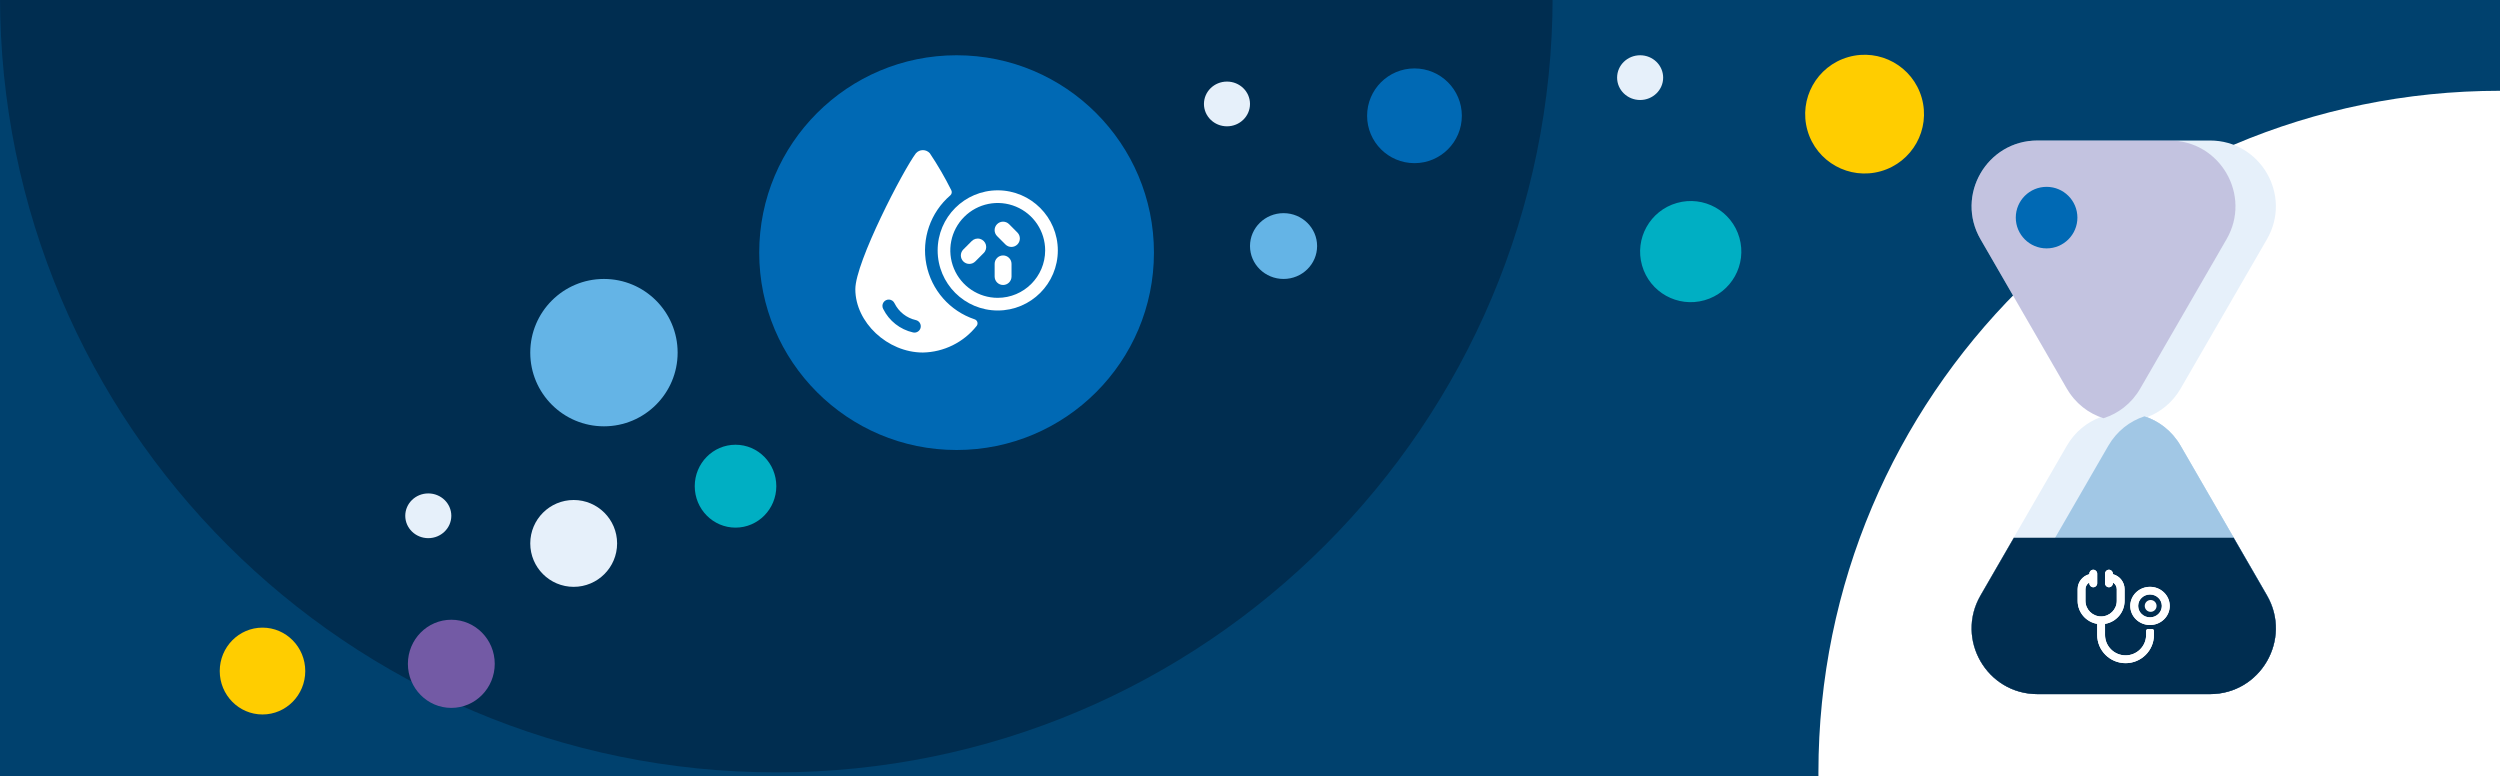 <svg width="1900" height="590" viewBox="0 0 1900 590" fill="none" xmlns="http://www.w3.org/2000/svg">
<rect x="0" y="0" width="1900" height="590" fill="#808080" stroke="none"/>
<g clip-path="url(#clip0)">
<rect width="1900" height="590" fill="#00416E"/>
<path fill-rule="evenodd" clip-rule="evenodd" d="M590 587C915.848 587 1180 322.848 1180 -3H0C0 322.848 264.152 587 590 587Z" fill="#002D50"/>
<path fill-rule="evenodd" clip-rule="evenodd" d="M1382.01 590.837C1382 589.559 1382 588.28 1382 587C1382 300.917 1613.92 69 1900 69V590.837L1382.01 590.837Z" fill="white"/>
<ellipse cx="199.5" cy="510" rx="32.5" ry="33" fill="#FFCD00"/>
<ellipse cx="559" cy="369.5" rx="31" ry="31.5" fill="#00AFC3"/>
<circle cx="436" cy="413" r="33" fill="#E6F0FA"/>
<ellipse cx="343" cy="504.5" rx="33" ry="33.5" fill="#735AA5"/>
<circle cx="459" cy="268" r="56" fill="#64B4E6"/>
<ellipse cx="325.5" cy="392" rx="17.5" ry="17" fill="#E6F0FA"/>
<ellipse cx="932.5" cy="79" rx="17.5" ry="17" fill="#E6F0FA"/>
<ellipse cx="1246.5" cy="59" rx="17.5" ry="17" fill="#E6F0FA"/>
<ellipse cx="975.5" cy="187" rx="25.5" ry="25" fill="#64B4E6"/>
<circle cx="727" cy="192" r="150" fill="#0069B4"/>
<path fill-rule="evenodd" clip-rule="evenodd" d="M704.051 200.976C707.882 220.471 721.897 236.402 740.744 242.686C741.739 243.019 742.508 243.818 742.803 244.824C743.098 245.83 742.883 246.918 742.227 247.736C732.303 260.216 717.327 267.618 701.385 267.922C674.518 267.922 650.051 244.983 650.051 219.797C650.051 199.251 686.658 128.867 696.129 116.444C697.468 114.949 699.381 114.094 701.388 114.094C703.395 114.094 705.307 114.949 706.646 116.444C712.682 125.464 718.139 134.857 722.983 144.568C723.672 145.889 723.361 147.51 722.232 148.483C707.164 161.432 700.22 181.481 704.051 200.976ZM694.988 252.773C697.235 252.774 699.183 251.218 699.679 249.026H699.666C700.257 246.439 698.64 243.862 696.053 243.27C688.995 241.675 683.034 236.978 679.832 230.488C679.104 228.886 677.559 227.809 675.804 227.68C674.049 227.55 672.363 228.389 671.408 229.868C670.453 231.346 670.381 233.228 671.221 234.774C675.703 243.852 684.042 250.423 693.916 252.658C694.269 252.734 694.628 252.772 694.988 252.773Z" fill="white"/>
<path fill-rule="evenodd" clip-rule="evenodd" d="M712.614 190.311C712.615 165.091 733.061 144.646 758.282 144.646C783.492 144.678 803.921 165.109 803.949 190.32C803.946 215.54 783.498 235.983 758.277 235.981C733.057 235.978 712.613 215.532 712.614 190.311ZM724.982 204.105C730.56 217.574 743.703 226.356 758.281 226.356C778.176 226.335 794.299 210.214 794.324 190.32C794.326 175.741 785.546 162.597 772.079 157.016C758.611 151.436 743.107 154.518 732.798 164.825C722.488 175.133 719.404 190.636 724.982 204.105Z" fill="white"/>
<path d="M766.88 170.345C764.365 167.837 760.295 167.843 757.787 170.358C755.28 172.872 755.286 176.943 757.8 179.45L764.217 185.867C766.735 188.298 770.737 188.264 773.212 185.788C775.687 183.313 775.722 179.311 773.29 176.793L766.88 170.345Z" fill="white"/>
<path d="M738.55 183.178L732.134 189.595C729.619 192.102 729.614 196.173 732.121 198.687C734.628 201.202 738.699 201.208 741.213 198.7L747.63 192.284C749.256 190.662 749.894 188.295 749.303 186.076C748.711 183.856 746.981 182.121 744.763 181.523C742.545 180.925 740.177 181.556 738.55 183.178Z" fill="white"/>
<path d="M762.343 194.131C758.8 194.131 755.927 197.004 755.927 200.548V210.173C755.927 213.717 758.8 216.589 762.343 216.589C765.887 216.589 768.76 213.717 768.76 210.173V200.548C768.76 197.004 765.887 194.131 762.343 194.131Z" fill="white"/>
<circle cx="1075" cy="88" r="36" fill="#0069B4"/>
<path fill-rule="evenodd" clip-rule="evenodd" d="M1629.79 316.393C1640.8 319.996 1650.74 327.489 1657.32 338.87L1722.89 452.314C1742.15 485.647 1718.1 527.334 1679.6 527.334L1579.98 527.334C1579.97 527.334 1579.95 527.334 1579.94 527.334C1541.46 527.305 1517.43 485.635 1536.69 452.314L1602.26 338.87C1608.84 327.489 1618.78 319.996 1629.79 316.393Z" fill="#0069B4" fill-opacity="0.3"/>
<path fill-rule="evenodd" clip-rule="evenodd" d="M1697.55 408.668H1530.52L1505.18 452.515C1485.91 485.841 1509.95 527.515 1548.44 527.535C1548.45 527.535 1548.46 527.535 1548.47 527.535H1679.6C1679.61 527.535 1679.62 527.535 1679.63 527.535C1718.11 527.515 1742.15 485.84 1722.89 452.515L1697.55 408.668Z" fill="#002D50"/>
<path fill-rule="evenodd" clip-rule="evenodd" d="M1631.7 317.061C1641.94 313.241 1651.13 305.972 1657.32 295.252L1722.89 181.808C1742.15 148.475 1718.1 106.788 1679.6 106.788L1548.47 106.788C1509.96 106.788 1485.91 148.475 1505.18 181.808L1570.74 295.252C1576.94 305.972 1586.12 313.241 1596.37 317.061C1586.12 320.88 1576.94 328.15 1570.74 338.869L1505.18 452.313C1485.91 485.647 1509.97 527.333 1548.47 527.333H1679.6C1718.1 527.333 1742.15 485.647 1722.89 452.313L1657.32 338.869C1651.13 328.15 1641.94 320.88 1631.7 317.061Z" fill="#E6F0FA"/>
<path fill-rule="evenodd" clip-rule="evenodd" d="M1629.79 316.393C1640.8 319.996 1650.74 327.489 1657.32 338.87L1722.89 452.314C1742.15 485.647 1718.1 527.334 1679.6 527.334L1579.98 527.334C1579.97 527.334 1579.95 527.334 1579.94 527.334C1541.46 527.305 1517.43 485.635 1536.69 452.314L1602.26 338.87C1608.84 327.489 1618.78 319.996 1629.79 316.393Z" fill="#0069B4" fill-opacity="0.3"/>
<path fill-rule="evenodd" clip-rule="evenodd" d="M1598.68 317.859C1609.85 314.308 1619.96 306.772 1626.61 295.252L1692.18 181.808C1711.44 148.48 1687.4 106.8 1648.91 106.788C1648.9 106.788 1648.9 106.788 1648.89 106.788L1548.47 106.788C1509.96 106.788 1485.91 148.475 1505.18 181.808L1570.74 295.252C1577.4 306.772 1587.51 314.308 1598.68 317.859Z" fill="#735AA5" fill-opacity="0.3"/>
<path fill-rule="evenodd" clip-rule="evenodd" d="M1697.55 408.668H1530.52L1505.18 452.515C1485.91 485.841 1509.95 527.515 1548.44 527.535C1548.45 527.535 1548.46 527.535 1548.47 527.535H1679.6C1679.61 527.535 1679.62 527.535 1679.63 527.535C1718.11 527.515 1742.15 485.84 1722.89 452.515L1697.55 408.668Z" fill="#002D50"/>
<path d="M1635.38 478.055C1634.94 478.094 1634.49 478.115 1634.03 478.115C1633.56 478.115 1633.12 478.094 1632.67 478.055C1632.25 478.02 1631.84 478.16 1631.53 478.441C1631.22 478.722 1631.05 479.119 1631.05 479.535V482.552C1631.05 491.13 1624.06 498.083 1615.44 498.083C1606.81 498.083 1599.82 491.13 1599.82 482.552V474.15C1608.4 472.701 1614.68 465.319 1614.69 456.667V447.792C1614.68 442.539 1611.18 437.926 1606.11 436.47C1605.91 436.413 1605.77 436.232 1605.77 436.026V435.958C1605.77 434.324 1604.44 433 1602.79 433C1601.15 433 1599.82 434.324 1599.82 435.958V443.354C1599.82 444.988 1601.15 446.312 1602.79 446.312C1604.44 446.312 1605.77 444.988 1605.77 443.354C1605.77 443.22 1605.84 443.097 1605.97 443.038C1606.09 442.978 1606.23 442.991 1606.34 443.07C1607.85 444.175 1608.74 445.927 1608.74 447.792V456.667C1608.74 463.202 1603.42 468.5 1596.85 468.5C1590.28 468.5 1584.95 463.202 1584.95 456.667V447.792C1584.95 445.923 1585.84 444.166 1587.35 443.058C1587.46 442.979 1587.61 442.966 1587.73 443.026C1587.85 443.087 1587.93 443.216 1587.92 443.354C1587.92 444.988 1589.25 446.312 1590.9 446.312C1592.54 446.312 1593.87 444.988 1593.87 443.354V435.958C1593.87 434.324 1592.54 433 1590.9 433C1589.25 433 1587.92 434.324 1587.92 435.958V436.026C1587.92 436.233 1587.79 436.414 1587.59 436.47C1582.51 437.926 1579.01 442.539 1579 447.792V456.667C1579.02 465.319 1585.3 472.701 1593.87 474.15V482.552C1593.87 494.397 1603.53 504 1615.44 504C1627.35 504 1637 494.397 1637 482.552V479.532C1637 479.116 1636.83 478.719 1636.52 478.438C1636.21 478.157 1635.8 478.017 1635.38 478.052V478.055Z" fill="white"/>
<path fill-rule="evenodd" clip-rule="evenodd" d="M1619 460.5C1619 452.492 1625.72 446 1634 446C1642.28 446.01 1648.99 452.496 1649 460.5C1649 468.508 1642.28 475 1634 475C1625.72 475 1619 468.508 1619 460.5ZM1625 460.5C1625 465.305 1629.03 469.2 1634 469.2C1636.39 469.2 1638.68 468.283 1640.36 466.652C1642.05 465.02 1643 462.807 1643 460.5C1643 455.695 1638.97 451.8 1634 451.8C1629.03 451.8 1625 455.695 1625 460.5Z" fill="white"/>
<path d="M1635.38 478.055C1634.94 478.094 1634.49 478.115 1634.03 478.115C1633.56 478.115 1633.12 478.094 1632.67 478.055C1632.25 478.02 1631.84 478.16 1631.53 478.441C1631.22 478.722 1631.05 479.119 1631.05 479.535V482.552C1631.05 491.13 1624.06 498.083 1615.44 498.083C1606.81 498.083 1599.82 491.13 1599.82 482.552V474.15C1608.4 472.701 1614.68 465.319 1614.69 456.667V447.792C1614.68 442.539 1611.18 437.926 1606.11 436.47C1605.91 436.413 1605.77 436.232 1605.77 436.026V435.958C1605.77 434.324 1604.44 433 1602.79 433C1601.15 433 1599.82 434.324 1599.82 435.958V443.354C1599.82 444.988 1601.15 446.312 1602.79 446.312C1604.44 446.312 1605.77 444.988 1605.77 443.354C1605.77 443.22 1605.84 443.097 1605.97 443.038C1606.09 442.978 1606.23 442.991 1606.34 443.07C1607.85 444.175 1608.74 445.927 1608.74 447.792V456.667C1608.74 463.202 1603.42 468.5 1596.85 468.5C1590.28 468.5 1584.95 463.202 1584.95 456.667V447.792C1584.95 445.923 1585.84 444.166 1587.35 443.058C1587.46 442.979 1587.61 442.966 1587.73 443.026C1587.85 443.087 1587.93 443.216 1587.92 443.354C1587.92 444.988 1589.25 446.312 1590.9 446.312C1592.54 446.312 1593.87 444.988 1593.87 443.354V435.958C1593.87 434.324 1592.54 433 1590.9 433C1589.25 433 1587.92 434.324 1587.92 435.958V436.026C1587.92 436.233 1587.79 436.414 1587.59 436.47C1582.51 437.926 1579.01 442.539 1579 447.792V456.667C1579.02 465.319 1585.3 472.701 1593.87 474.15V482.552C1593.87 494.397 1603.53 504 1615.44 504C1627.35 504 1637 494.397 1637 482.552V479.532C1637 479.116 1636.83 478.719 1636.52 478.438C1636.21 478.157 1635.8 478.017 1635.38 478.052V478.055Z" fill="white"/>
<path fill-rule="evenodd" clip-rule="evenodd" d="M1619 460.5C1619 452.492 1625.72 446 1634 446C1642.28 446.01 1648.99 452.496 1649 460.5C1649 468.508 1642.28 475 1634 475C1625.72 475 1619 468.508 1619 460.5ZM1625 460.5C1625 465.305 1629.03 469.2 1634 469.2C1636.39 469.2 1638.68 468.283 1640.36 466.652C1642.05 465.02 1643 462.807 1643 460.5C1643 455.695 1638.97 451.8 1634 451.8C1629.03 451.8 1625 455.695 1625 460.5Z" fill="white"/>
<path d="M1634.5 465C1636.99 465 1639 462.985 1639 460.5C1639 458.015 1636.99 456 1634.5 456C1632.01 456 1630 458.015 1630 460.5C1630 462.985 1632.01 465 1634.5 465Z" fill="white"/>
<ellipse cx="1555.41" cy="165.39" rx="23.415" ry="23.39" fill="#0069B4"/>
<ellipse cx="1284.95" cy="191.215" rx="38.467" ry="38.426" transform="rotate(-15.883 1284.95 191.215)" fill="#00AFC3"/>
<ellipse cx="1417.09" cy="86.745" rx="45.157" ry="45.109" transform="rotate(-15.883 1417.09 86.745)" fill="#FFCD00"/>
</g>
<defs>
<clipPath id="clip0">
<rect width="1900" height="590" fill="white"/>
</clipPath>
</defs>
</svg>
